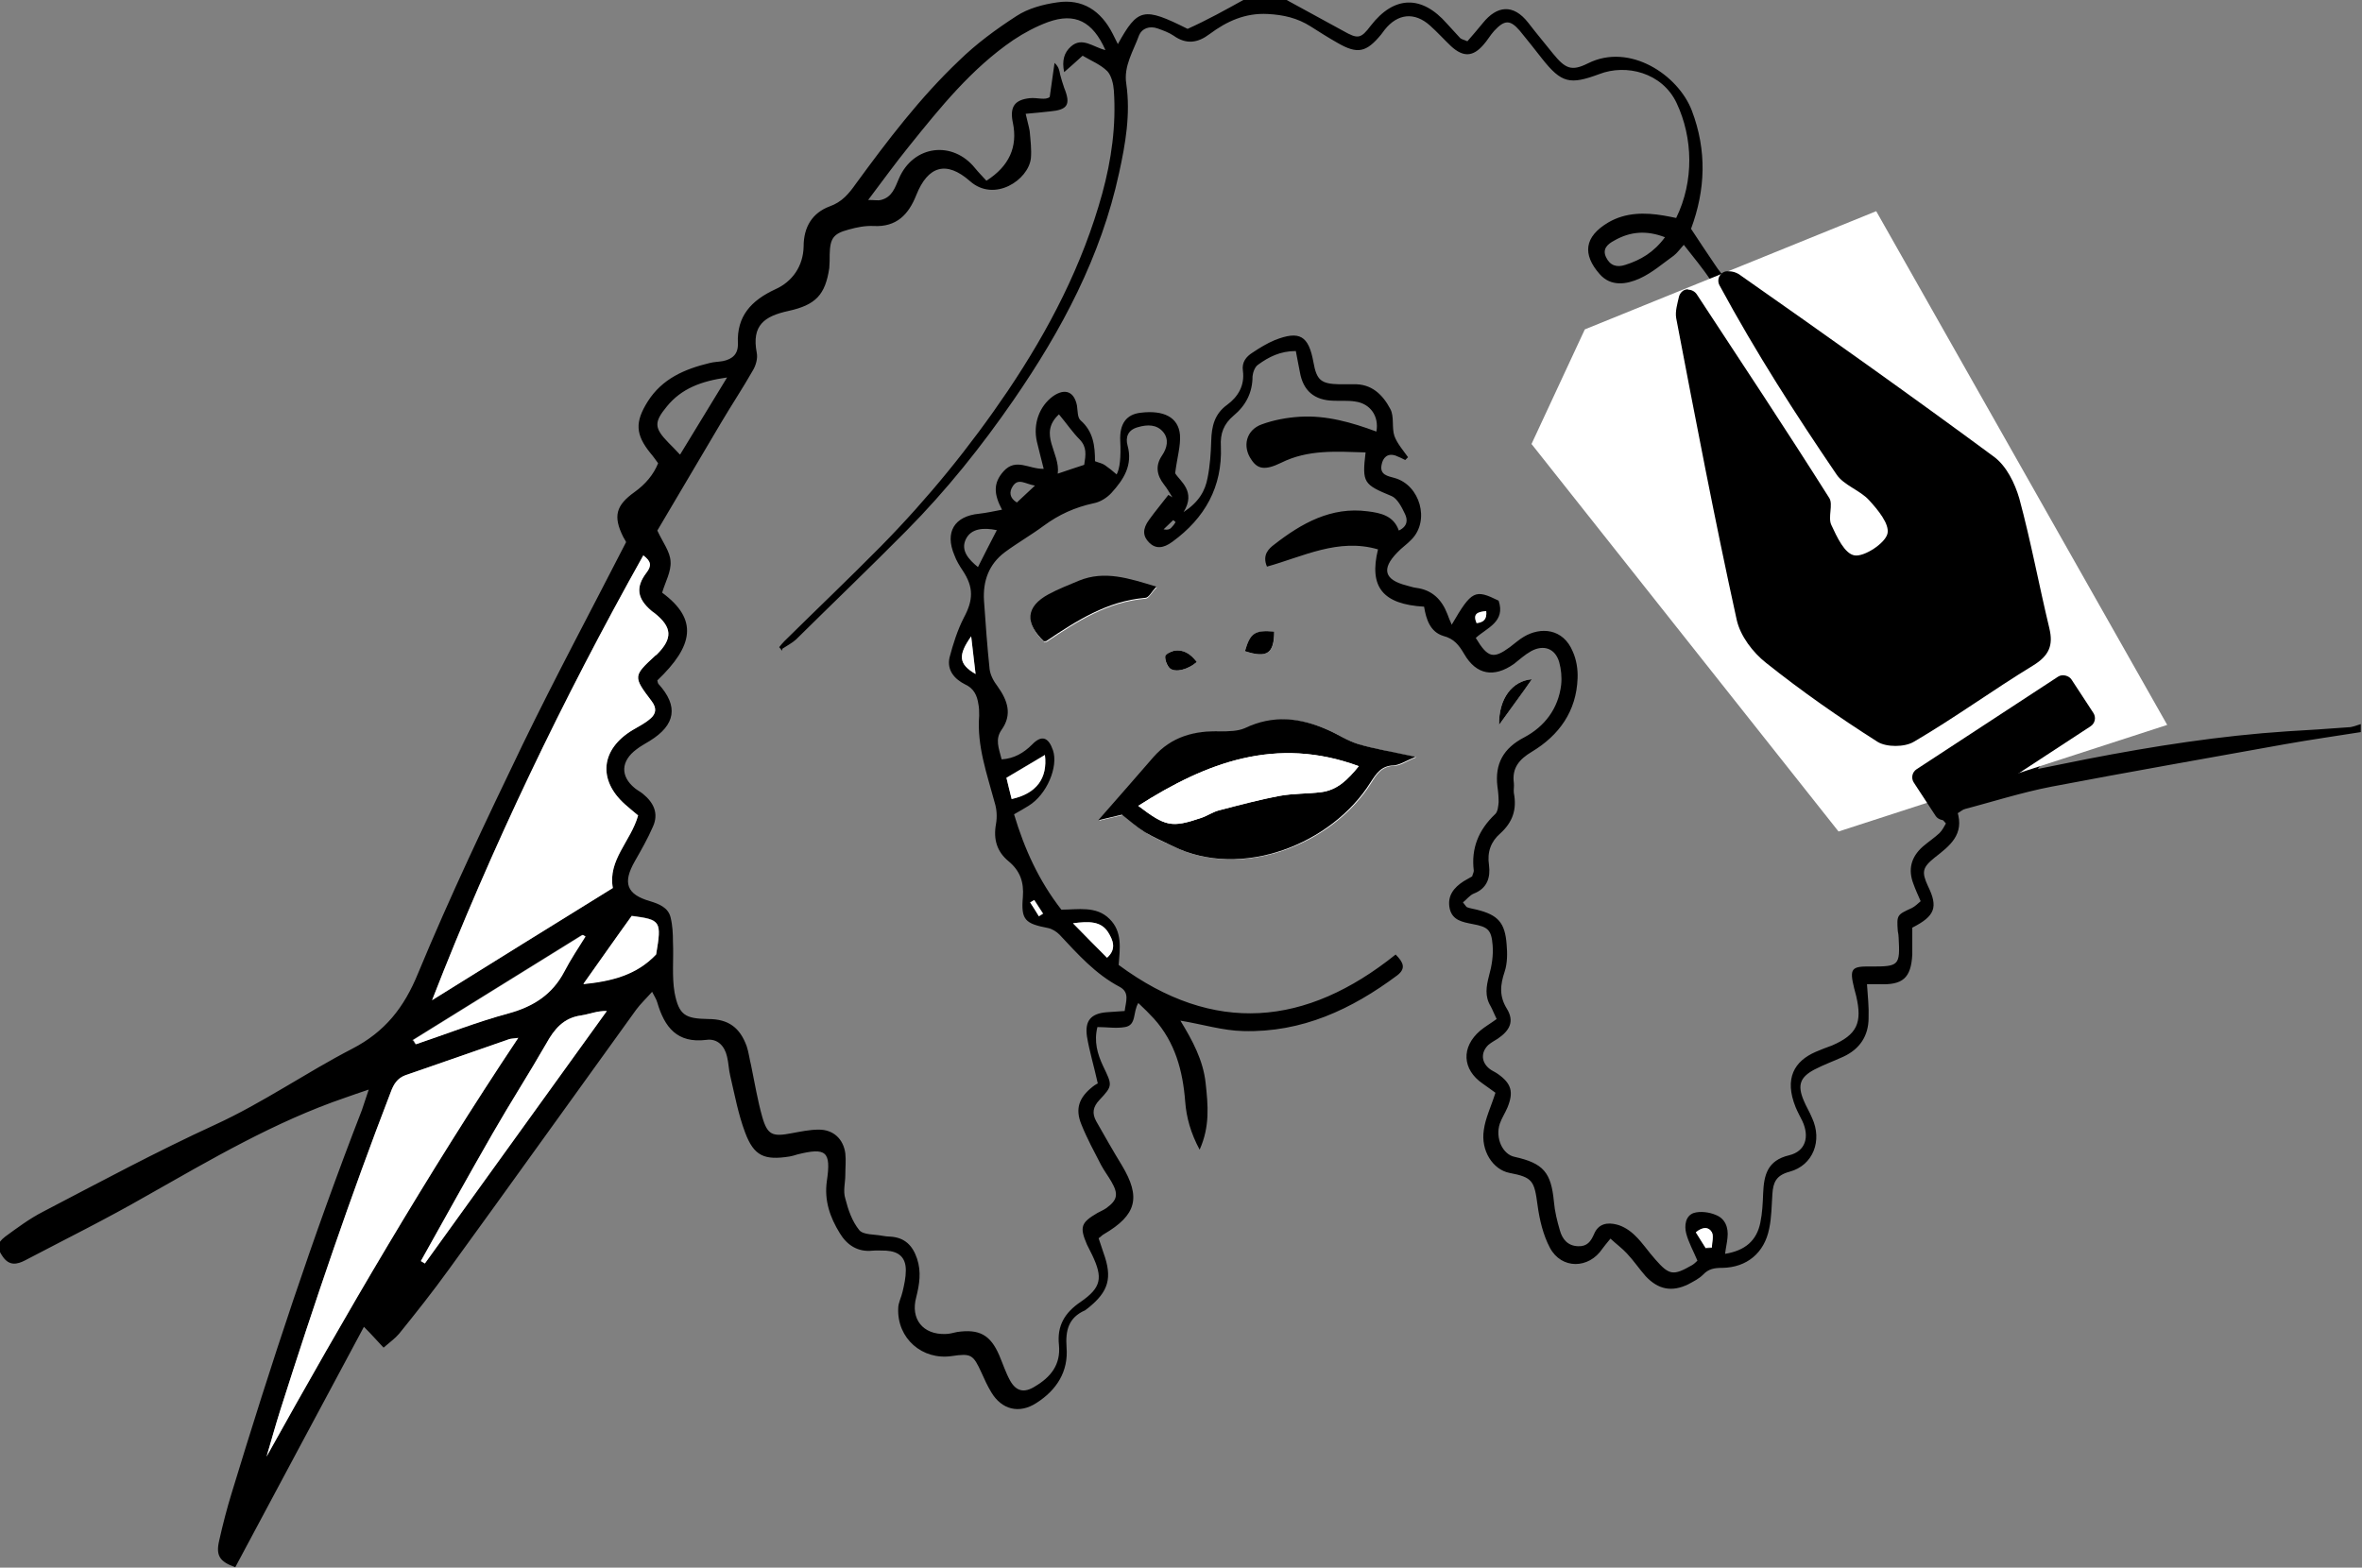 <?xml version="1.0" encoding="UTF-8"?>
<svg id="Calque_1" xmlns="http://www.w3.org/2000/svg" version="1.1" viewBox="0 0 589.3 391.2">
  <rect x="0" y="0" width="589.3" height="391.2" fill="#808080" stroke="none"/>
  <!-- Generator: Adobe Illustrator 29.8.2, SVG Export Plug-In . SVG Version: 2.1.1 Build 3)  -->
  <defs>
    <style>
      .st0 {
        fill: #fff;
      }
    </style>
  </defs>
  <path class="st0" d="M353.1,188.9c-5.6-1.2-9.8-1.9-14-3.1-2.6-.8-5-2.4-7.5-3.5-6.8-3.1-13.7-3.9-20.8-.5-1.8.9-4.1.9-6.1.8-6.5-.2-12.3,1.3-16.7,6.4-4.4,5.1-8.9,10.2-13.8,15.8,2.2-.5,4.1-1,5.9-1.4,1.9,1.5,3.7,3.1,5.8,4.4,2.2,1.4,4.6,2.4,7,3.5,17.1,8.3,39.6-.6,49.2-15.9,1.4-2.3,2.7-4.2,5.8-4.3,1.5,0,2.9-1.1,5.4-2.1Z"/>
  <path class="st0" d="M260.6,160.2c.2,0,.4,0,.5,0,7.6-5.1,15.2-10,24.7-10.8.8,0,1.5-1.5,2.8-2.8-7-2.1-13-4.1-19.3-1.5-2.6,1.1-5.2,2.1-7.6,3.4-5.7,3.1-6,7.2-1,11.9Z"/>
  <path class="st0" d="M317.9,157.6c-4.9-.3-6,.4-7.3,4.9,5.4,1.8,7.4.6,7.3-4.9Z"/>
  <path class="st0" d="M374,180.9c3-4.2,5.6-7.8,8.2-11.4-4.9.4-8.3,4.8-8.2,11.4Z"/>
  <path class="st0" d="M298.6,165.2c-1.6-2.1-3.4-3.2-5.7-2.8-.8.1-2.1.9-2.2,1.5,0,1,.4,2.3,1.2,2.9,1.4,1.1,4.5.3,6.7-1.6Z"/>
  <path d="M321,0c4.7,2.6,9.4,5.1,14.1,7.7,3.7,2.1,4.4,2,6.9-1.3,5.8-7.5,12.7-7.7,19-.5,1.1,1.2,2.2,2.4,3.3,3.6.3.3.9.4,1.8.8,1.3-1.5,2.6-3,3.9-4.6,3.4-4.2,7.5-4.9,11.3,0,2,2.6,4.1,5.1,6.1,7.6,3.1,3.8,4.6,4.6,8.8,2.5,10.4-5.2,22.5,2.9,25.9,11.8,3.8,10,3.4,19.8-.2,29.5,2,3.1,4,6,6,9,1.8,2.8,4.1,5,7.2,6.4,1,.5,2.2.9,2.9,1.7,5.9,6.2,13.5,8.9,21.3,11.3,3.4,1.1,6.5,3.1,9.8,4.5,2,.9,4.1,1.6,6.1,2.5.6.2,1.1.6,1.6,1.1,9.6,9,16.6,19.2,16.3,33.2,0,2.7,1.1,5.5.8,8.2-.7,5.6-.8,11.4-4.1,16.4-.4.6-.7,1.4-1.1,2.1.5.3.8.6,1,.6,5.5-2.2,5.9-2.5,9.4,2.2,4.2,5.5,7.8,11.5,11.6,17.3.9,1.4,1.7,2.8,2.7,4,2.4,3.2,2.5,5-.1,8.3-1.4,1.8-2.8,3.5-4.9,6,4.8-1,8.6-1.7,12.4-2.5,16.5-3.2,33.1-5.8,49.9-6.9,5-.3,10.1-.6,15.1-1,1.1,0,2.2-.5,3.2-.8v2c-6.3,1-12.6,1.9-18.8,3-19.4,3.5-38.9,6.9-58.3,10.6-7.8,1.5-15.4,4-23.6,6.1,1.9,5.9-1.9,8.7-5.6,11.6-3.1,2.5-3.3,3.6-1.7,7.1,2.6,5.3,1.8,7.5-3.9,10.4,0,2.2,0,4.5,0,6.7-.3,5.9-2.4,7.7-8.4,7.4-.9,0-1.9,0-2.9,0,.2,3,.5,5.7.4,8.4,0,4.5-2.2,7.8-6.3,9.7-2.4,1.1-4.9,2-7.2,3.2-3.6,1.9-4.3,3.9-2.7,7.7.6,1.5,1.5,2.9,2.1,4.4,2.6,5.6.3,11.8-5.6,13.4-3.4.9-4.1,2.7-4.3,5.5-.2,2.9-.2,5.9-.8,8.7-1.2,6.1-5.6,9.7-11.7,9.8-1.9,0-3.4.2-4.8,1.7-1,1-2.4,1.7-3.7,2.4-4.1,2-7.5,1.3-10.6-2-1.6-1.8-3-3.9-4.7-5.7-1.2-1.3-2.6-2.3-4.1-3.7-.9,1.1-1.5,1.8-2,2.5-3.4,5.1-10.2,5.2-13.1-.2-1.7-3.2-2.6-7-3.1-10.7-.8-6-1.2-6.9-7-8-4.1-.8-7.2-5.5-6.4-10.7.4-3,1.8-5.8,2.9-9.3-.9-.6-2-1.5-3.2-2.3-5.1-3.5-5.4-9.1-.6-13.2,1.2-1,2.6-1.8,4.1-2.9-.6-1.2-1-2.3-1.5-3.2-1.5-2.5-1.1-4.9-.4-7.6.7-2.5,1.1-5.1.9-7.6-.3-3.9-1.2-4.6-5-5.3-2.5-.5-5-.9-5.7-3.8-.7-3.2,1-5.3,3.5-6.9.7-.4,1.4-.8,2.1-1.2.1-.5.4-1,.4-1.4-.7-5.6,1.2-10.2,5.3-14.1.7-.6.8-2,.9-3,0-1.3-.1-2.6-.3-3.9-.7-5.7,1.5-9.6,6.7-12.3,5.1-2.7,8.5-7.2,9.2-13.1.2-1.9,0-3.9-.5-5.7-1-3.4-3.9-4.4-7-2.7-1.6.9-2.9,2.1-4.3,3.2-5,3.5-9.4,2.7-12.4-2.5-1.3-2.2-2.5-3.8-5.2-4.5-3.3-1-4.3-4.2-4.8-7.3-10.3-.6-13.8-4.9-11.5-14.3-9.9-2.9-18.7,1.8-27.7,4.3-1.3-3,.6-4.6,1.8-5.5,6.8-5.3,14.2-9.5,23.3-8.3,3.3.4,6.5,1.1,7.8,4.8,2.3-1.1,2.2-2.8,1.5-4.2-.8-1.7-1.9-3.8-3.3-4.4-7-2.9-7.4-3.3-6.5-10.9-7.2-.2-14.3-.8-21.1,2.6-4.1,2-5.9,1.5-7.4-.8-2.3-3.3-1.3-7.4,2.6-8.8,3-1.1,6.3-1.7,9.5-1.9,6.6-.4,12.9,1.4,19.1,3.7.7-3.8-1.5-7-5.3-7.5-1.8-.3-3.6-.1-5.4-.2-4.8-.1-7.6-2.5-8.4-7.2-.3-1.7-.7-3.4-1-5.2-3.9,0-6.8,1.5-9.4,3.4-.8.5-1.3,1.9-1.4,2.9,0,4.1-1.7,7.3-4.7,9.8-2.5,2.1-3.4,4.5-3.2,7.7.4,10.1-4,17.9-12.1,23.8-2.3,1.7-4.2,1.8-5.8.2-1.6-1.6-1.7-3.4,0-5.7,1.5-2.1,3.2-4.1,4.8-6.2.3.2.7.4,1,.6-.7-1.1-1.3-2.2-2.1-3.2-1.8-2.3-2.2-4.7-.5-7.2,1.3-1.9,1.8-4.1.3-5.9-1.6-1.9-3.9-1.9-6.3-1.2-2.6.7-3.1,2.6-2.6,4.5,1.4,5-1,8.6-4,11.9-1.1,1.2-2.8,2.3-4.5,2.6-4.6,1-8.6,2.8-12.4,5.6-3.1,2.3-6.6,4.3-9.7,6.6-4,3-5.5,7.2-5.2,12.1.4,5.7.8,11.4,1.4,17.1.2,1.5,1,3,2,4.3,2.5,3.5,3.7,7,1,10.8-1.7,2.4-.7,4.6,0,7.4,3.1-.2,5.5-1.6,7.6-3.7,2.4-2.5,4.1-1.8,5.2,1.4,1.4,4.1-1.5,11.1-6.1,13.9-1.1.7-2.2,1.3-3.6,2.1,2.6,8.7,6.2,16.6,11.8,23.8,4.1,0,8.7-1,12,2.3,3.3,3.2,2.6,7.5,2.3,11.5,23.8,17.6,46.8,15.3,69.1-2.6,2,2,2.6,3.5.4,5.2-11.4,8.5-23.8,14.3-38.4,13.9-5.1-.1-10.2-1.7-15.7-2.6,3,4.9,5.7,9.9,6.3,15.6.6,5.5,1.1,10.8-1.5,16.6-2.2-4.1-3.3-8-3.6-12-.6-7.7-2.5-14.8-7.8-20.7-1.2-1.3-2.4-2.5-3.9-3.9-1.4,2.3-.4,5.5-3.3,6-2.2.4-4.5,0-6.9,0-.9,3.6,0,6.7,1.4,9.7,2.3,4.8,2.5,4.9-.9,8.5-1.6,1.7-1.9,3.3-.8,5.3,2.1,3.7,4.2,7.4,6.4,11,4.8,8,3.7,12.4-4.5,17.2-.4.2-.7.6-1.3,1,.4,1.2.8,2.4,1.2,3.6,2.3,6.3,1.3,9.7-3.8,13.8-.3.2-.5.4-.8.6-4.1,1.8-4.9,5-4.6,9.2.5,6.1-2.5,10.7-7.5,13.9-4.3,2.8-8.7,1.7-11.3-2.7-.9-1.5-1.7-3.2-2.4-4.8-2.1-4.6-2.6-4.9-7.4-4.2-7.4,1.1-13.7-4.4-13.4-11.9,0-1.4.8-2.8,1.1-4.2.4-1.7.8-3.5.8-5.3,0-3.2-1.7-4.7-4.9-4.9-1.1,0-2.3-.1-3.4,0-3.7.4-6.4-1.4-8.2-4.4-2.4-3.9-3.9-8.1-3.2-13,1.1-7.4-.2-8.4-7.4-6.6-.6.2-1.3.4-1.9.5-6.3,1-8.9-.1-11.1-6-1.7-4.5-2.6-9.4-3.7-14.1-.4-1.6-.4-3.2-.8-4.8-.6-2.7-2.4-4.6-5.2-4.2-7.3.9-10.4-3.2-12.2-9.3-.2-.8-.7-1.5-1.3-2.7-1.5,1.7-2.9,3-4,4.5-15.6,21.6-31.1,43.3-46.8,64.9-3.9,5.4-8.1,10.7-12.3,15.9-1,1.2-2.3,2.1-3.9,3.5-1.7-1.8-3-3.3-4.9-5.2-10.8,20.2-21.5,40.1-32.1,60-3.9-1.4-4.9-2.9-4-6.7.9-4,1.9-7.9,3.1-11.8,9.8-32.2,20.3-64.2,32.5-95.6.5-1.4.9-2.8,1.7-5.1-2.4.8-4.1,1.4-5.8,2-17.6,6-33.5,15.4-49.6,24.5-9.9,5.7-20.2,10.8-30.3,16.1-2.1,1.1-4,1.4-5.6-.9-1.5-2.2-1.6-3.3.6-5,3-2.2,6.1-4.5,9.4-6.2,14.2-7.4,28.3-15,42.9-21.7,12-5.5,22.7-13,34.3-19,8.1-4.2,12.9-10.2,16.4-18.8,8-19.3,17-38.2,26.1-57.1,8.2-16.9,17.1-33.5,25.8-50.5,0-.2-.4-.7-.7-1.3-2.6-5.2-1.8-7.9,2.8-11.2q4.2-3,5.9-7.2c-.6-.8-1.2-1.7-1.9-2.5-3.8-4.7-3.9-7.8-.7-12.9,3.6-5.7,9.2-8.1,15.4-9.6,1.1-.3,2.3-.3,3.4-.5,2.4-.5,3.8-1.8,3.7-4.4-.3-6.8,3.3-10.7,9.3-13.5,4.3-1.9,7-5.8,7.1-10.7,0-4.9,2.2-8.4,6.5-10,3.1-1.1,4.8-3.2,6.5-5.6,7.9-10.8,16-21.5,25.8-30.8,4.3-4.2,9.2-7.8,14.3-11.1,2.9-1.9,6.6-2.9,10.1-3.4,6.4-1,11,2.1,13.9,7.8.4.8.8,1.6,1.3,2.6,5-9,6.4-9.3,17.4-3.8C301.2,5,305.7,2.5,310.2,0c3.6,0,7.2,0,10.8,0ZM195.1,162.4c-.2-.3-.4-.6-.7-.9.4-.5.8-1,1.3-1.5,8-7.9,16.2-15.7,24.1-23.7,11.7-11.9,22.2-24.8,31.6-38.7,10.3-15.3,18.7-31.5,23.6-49.3,2.3-8.4,3.5-17,2.9-25.7-.1-1.6-.6-3.7-1.6-4.8-1.7-1.7-4-2.6-6.2-3.9-1.5,1.4-2.9,2.6-4.6,4.1-.6-2.9,0-4.9,1.7-6.4,2.8-2.5,5.6.2,8.6.9-3.2-7.2-7.6-9.4-14.3-7-3,1.1-6,2.7-8.7,4.5-10.4,7.1-18.2,16.8-26,26.5-3.4,4.2-6.5,8.5-10.2,13.4,1.7,0,2.5.2,3.2,0,2.8-.7,3.5-3.1,4.5-5.4,3.6-8.3,13.4-9.5,19-2.5.9,1.1,1.9,2.1,2.8,3.1q8.5-5.4,6.6-14.5c0-.2-.1-.3-.1-.5-.6-3.6.7-5.2,4.3-5.6,1.9-.2,3.9.6,5-.3.5-3.3.8-5.9,1.2-8.5,1.1,1,1.2,1.9,1.4,2.9.3,1.1.6,2.2,1,3.3,1.7,4.2.9,5.5-3.5,5.9-1.9.2-3.7.4-6.1.6.4,1.8.8,3.1,1,4.3.2,2.3.5,4.6.3,6.8-.6,5.4-9.1,11.1-15.2,5.7-5.9-5.2-10.5-3.8-13.4,3.5-1.9,4.8-4.9,8-10.6,7.7-2.1-.1-4.2.3-6.3.9-3.8,1-4.6,2.2-4.7,6.2,0,1.1,0,2.3-.1,3.4-1,6.7-3.4,9.2-10.2,10.7-6,1.3-9.2,3.6-7.9,10.4.3,1.4-.2,3.2-1,4.5-2.5,4.4-5.3,8.6-7.9,13-5.4,9.1-10.8,18.3-15.9,26.9,1.4,3,3.2,5.3,3.3,7.7.2,2.5-1.3,5.1-2.1,7.8,9.1,6.7,7.8,13.3-1.2,21.9.1.3.1.7.3.9,5,5.5,4.3,10.2-2.2,14.2-1.1.7-2.3,1.3-3.3,2.1-3.9,2.9-4.1,6.7-.4,9.7.6.5,1.4.9,2,1.4,2.7,2.2,4,4.9,2.5,8.2-1.3,3-2.9,5.8-4.5,8.6-3.1,5.4-2.1,8.3,3.8,10,2.3.7,4.5,1.6,5.1,4,.5,2,.6,4.1.6,6.2.2,4.2-.3,8.5.4,12.6,1.1,5.7,2.7,6.5,8.4,6.6,5,0,7.9,2.1,9.6,6.8.5,1.5.7,3.2,1.1,4.8.9,4.3,1.6,8.7,2.8,12.9,1.3,4.5,2.6,4.9,7.3,4,2.2-.4,4.5-.9,6.8-.9,3.6,0,6.1,2.3,6.6,5.9.2,1.8,0,3.6,0,5.4,0,2-.6,4,0,5.9.7,2.8,1.7,5.7,3.5,7.9,1,1.2,3.8,1,5.8,1.4.6.1,1.3.2,1.9.2,3.6.2,5.6,2.2,6.7,5.5,1.1,3.3.6,6.4-.2,9.6-1.5,5.5,1.7,9.4,7.3,9.2,1,0,1.9-.3,2.9-.5,5.5-.8,8.3.7,10.5,5.8.9,2.1,1.6,4.3,2.7,6.3,1.5,2.7,3.5,3.2,6.2,1.5,3.9-2.3,6.5-5.4,6-10.4-.5-4.7,1.4-8,5.4-10.7,5.2-3.6,5.6-6,2.9-11.7-.4-.9-.9-1.7-1.3-2.6-1.9-4.4-1.5-5.5,2.6-7.9.7-.4,1.5-.7,2.2-1.2,2.8-2,3.1-3.5,1.3-6.6-.8-1.4-1.8-2.7-2.6-4.2-1.7-3.3-3.5-6.6-4.9-10.1-1.6-3.9-.6-6.7,2.8-9.4.6-.5,1.4-.9,1.3-.8-1-4.5-2.1-8.1-2.7-11.7-.6-4,1-5.8,5-6.1,1.4-.1,2.8-.2,4.4-.3.3-2.4,1.3-4.6-1.2-6-6.1-3.2-10.5-8.2-15.1-13.1-.7-.7-1.8-1.4-2.8-1.6-5.7-1.1-6.8-2-6.3-7.7.3-3.8-.7-6.6-3.6-9-2.9-2.4-3.8-5.5-3.1-9.3.3-1.7.2-3.6-.3-5.2-1.9-7.1-4.5-14.2-3.9-21.8,0-1,0-2-.2-2.9-.3-2.1-1.1-3.9-3.3-4.9-2.6-1.3-4.6-3.5-3.9-6.7.9-3.4,2-6.9,3.6-10,2.3-4.3,2.5-7.5-.3-11.7-.8-1.2-1.6-2.5-2.1-3.9-2.4-5.7,0-9.7,6.2-10.3,1.8-.2,3.6-.6,5.7-1-2-3.8-2.3-6.6.4-9.6,3.1-3.4,6.3-.5,10-.6-.6-2.5-1.2-4.6-1.7-6.8-1-4.4.6-8.8,4-11.3,3-2.1,5.3-1.2,6,2.3.2,1.3.1,3,.9,3.7,3.2,2.8,3.6,6.4,3.6,10.2,1,.4,1.8.5,2.5,1,1,.7,2,1.5,2.9,2.3q1.2-2.2.9-8.4c-.2-4.2,1.5-6.6,5.1-7,5.7-.7,9.4,1.1,9.8,5.5.2,2.8-.7,5.6-1.2,9.6,1.2,2,5.3,4.5,2.1,9.7,3.8-2.5,5.4-5.3,6-8.6.6-3,.8-6.1.9-9.2.1-3.6.8-6.7,4-9,2.7-2,4.4-4.8,3.9-8.5-.3-2.1.8-3.5,2.4-4.5,1.8-1.2,3.6-2.3,5.5-3.1,6.3-2.5,8.5-1.1,9.7,5.5.8,4.5,1.9,5.4,6.5,5.5,1.1,0,2.3,0,3.4,0,4.6-.2,7.4,2.6,9.3,6.2,1,1.9.3,4.6,1,6.7.7,1.9,2.2,3.6,3.4,5.3-.2.2-.5.5-.7.7-.8-.4-1.6-.8-2.4-1.1-2.1-.7-3.2.6-3.5,2.3-.5,2.5,1.5,2.8,3.3,3.3,6.3,1.8,8.8,10.6,4.2,15.3-1.1,1.2-2.5,2.1-3.6,3.3-4,4.1-3.2,6.8,2.3,8.2.8.2,1.6.5,2.4.6,4,.5,6.4,2.9,7.8,6.5.3.8.6,1.6,1.1,2.7,5-8.6,5.8-8.9,11.7-6,1.8,5.3-3,6.8-5.7,9.3,3,5,4.4,5.3,8.5,2.3,1.2-.9,2.3-1.9,3.5-2.6,4.2-2.5,9.8-2.1,12.2,3.7.9,2,1.3,4.4,1.2,6.7-.3,8.2-4.6,14.2-11.4,18.3-3.2,1.9-5,4.1-4.5,7.8.1.8-.1,1.7,0,2.5.8,4.1-.3,7.3-3.4,10.1-2.3,2-3.3,4.6-2.8,7.9.4,3-.4,5.8-3.8,7.1-1,.4-1.8,1.5-2.7,2.2.6.7.8,1.1,1,1.2.8.3,1.6.4,2.4.6,5.3,1.3,7.1,3.2,7.5,8.7.2,2.2.2,4.7-.5,6.8-1.1,3.3-1.4,6.1.6,9.3,1.8,3,.8,5.3-2.3,7.4-.8.5-1.7,1-2.4,1.6-1.9,1.9-1.7,4.3.3,5.9.6.5,1.4.8,2.1,1.3,3.4,2.4,4,4.5,2.4,8.4-.6,1.4-1.4,2.6-1.9,4-1.2,3.6.7,7.7,3.7,8.3,7.2,1.6,9.1,3.9,9.8,11.2.2,2.4.8,4.8,1.5,7.2.6,2.1,1.9,3.8,4.5,3.9,2.3.1,3.2-1.2,4-3,1.1-2.7,3.4-3,5.7-2.4,1.6.4,3.3,1.5,4.5,2.7,1.9,1.8,3.3,4,5.1,6,3.5,4,4.5,4.1,9.2,1.4.5-.3,1-.8,1.3-1.1-1-2.4-2.2-4.5-2.8-6.8-.5-1.9-.2-4.4,1.9-5.1,1.6-.5,3.9-.2,5.5.5,2.3.9,3.2,3.1,2.9,5.7-.1,1.2-.4,2.4-.6,4,5-.8,7.9-3.3,8.8-7.8.5-2.4.6-4.8.7-7.3.2-4.5,1-8.2,6.5-9.5,4.1-1,5.1-4.6,3.3-8.5-.6-1.2-1.2-2.3-1.7-3.5-2.9-7.2-.3-11.5,5-13.8,1.4-.6,2.7-1.1,4.1-1.6,6.2-2.7,7.6-5.6,6-12.4-.2-.6-.3-1.3-.5-1.9-1.2-4.9-.7-5.5,4.2-5.4,7,0,7.3-.2,6.9-7.3,0-.5-.1-1-.2-1.5-.3-4.1-.2-4.1,3.5-5.8.8-.4,1.5-1.1,2.2-1.7-.7-1.6-1.3-2.9-1.8-4.3-1.4-3.6-.6-6.7,2.3-9.3,1.4-1.2,2.9-2.2,4.2-3.4.7-.7,1.2-1.7,1.6-2.4-2.5-2.9-4.7-5.3-6.8-7.9-1.7-2.2-3.2-4.5-4.5-6.9-2.4-4.3-4.7-8.6-6.8-13-1-2.1-1.6-4.4-2.6-7.2-2.6-.4-6-.9-9.3-1.6-7.9-1.7-14.1-6.5-20.4-11.2-11.7-8.8-16.4-21.3-18.6-35-.8-4.9-.6-10.1,0-15.1,1.2-9.9,2.4-19.8-.4-29.7-.6-2.1.8-3,2.4-3.6,2.1-.7,3,.8,3.6,2.4,2.9,7.9,7.8,14.6,12.3,21.7,7.4,11.8,14.3,23.8,21.5,35.7,4,6.6,7.6,13.4,12.2,19.5,2.4,3.2,5.6,5.9,7,9.9,0,.3,0,.6,0,.7-.8.9-1.6,1.7-2.8,3,1.9.4,3.3,1.2,4.6.9,1.7-.3,2.6-2.1,4.6-2.5.9-.2,1.2-2.8,1.8-4.3-.7-.6-1.4-1-1.9-1.6-.5-.6-.7-1.4-1.1-2.2-5.5-13-13.6-24.6-21.2-36.4-10.8-17-21.4-34-32.2-51-2-3.1-4.4-5.9-6.8-9-1,1.1-1.6,2-2.5,2.7-2.8,2-5.4,4.3-8.5,5.7-3.3,1.5-7.2,2.1-10-1.1-4.3-4.9-3.9-9.3,2.2-12.9,4.3-2.5,9.1-2.5,13.8-1.7,1.1.2,2.2.4,3.1.6,4.5-9.2,4.2-20,.1-28.7-3.6-7.6-12.6-9.8-19.3-7.2-7.3,2.7-9.4,2.3-14.3-3.9-1.8-2.3-3.6-4.6-5.5-6.9-2.4-2.8-3.8-2.8-6.4,0-1,1.1-1.7,2.4-2.7,3.5-2.6,3-5,3.1-8,.4-1.8-1.7-3.4-3.5-5.3-5.2-3.9-3.5-8.1-3-11.3,1-.3.4-.6.8-.9,1.2-3.7,4.5-5.9,5-10.9,2.1-2.3-1.3-4.5-2.7-6.7-4.1-3.3-2.1-6.8-2.9-10.7-3.1-5.6-.3-10.2,1.8-14.5,5-2.9,2.2-5.8,2.7-9,.4-1.2-.8-2.6-1.3-4-1.8-2-.7-3.9,0-4.6,1.7-1.4,3.9-3.9,7.7-3.2,12.1,1.1,7.6-.2,15-1.8,22.3-4.5,20.8-14.3,39.2-26.3,56.6-8,11.6-16.8,22.6-26.7,32.6-9.1,9.2-18.4,18.1-27.6,27.2-1,.9-2.2,1.5-3.4,2.3ZM159.2,203.5c-1.3-1.1-2.3-1.9-3.3-2.8-6.8-6.1-6-13.8,1.9-18.5,1.5-.9,3.2-1.8,4.5-2.9,1.4-1.2,1.5-2.6.3-4.3-4.7-6.2-4.7-6.3.9-11.4.1-.1.3-.2.4-.3,4-4,3.8-6.8-.6-10.3-.3-.2-.5-.4-.8-.6-3.5-3-4-5.9-1.2-9.5,1.3-1.7,1.2-2.8-.8-4.3-20.1,35.9-37.8,72.7-52.7,111,15-9.3,29.9-18.6,45.1-28-1.3-7,4.5-11.6,6.3-18.1ZM66.5,363.5c19.7-35.4,40-70.3,62.8-104.5-1.3.2-1.8.1-2.2.3-8.6,3-17.2,6.1-25.9,9-2.1.7-3,2.3-3.7,4.2-10.1,26.2-19.1,52.8-27.6,79.5-1.2,3.8-2.2,7.7-3.4,11.5ZM105,314.7c.3.2.7.4,1,.6,15.1-21,30.3-42,45.4-63-2.4,0-4.4.8-6.4,1.1-4.4.6-6.7,3.4-8.7,7-4.3,7.5-9,14.8-13.3,22.3-6.1,10.6-12,21.3-18,32ZM103,259.6c.2.3.4.6.6,1,7.7-2.6,15.3-5.6,23.1-7.7,6.2-1.7,10.9-4.7,13.9-10.4,1.6-3,3.5-5.8,5.3-8.8-.2-.1-.5-.3-.7-.4-14.1,8.8-28.3,17.5-42.4,26.3ZM145.6,245.5c6.9-.7,13.1-2.2,18.1-7.4,1.4-8.3,1.2-8.6-6.1-9.6-3.9,5.6-8,11.3-12,16.9ZM169.7,113.4c3.8-6.3,7.6-12.4,11.7-19.2-6.5.9-11.4,2.8-15,7.2-3.3,4-3.2,5.4.4,9.1.8.8,1.6,1.6,2.8,2.9ZM415.4,59.2c-4.7-1.8-8.7-1.4-12.6.8-1.7.9-3.1,2.1-2.1,4.2,1,2.1,2.7,2.6,4.8,1.9,3.8-1.2,7.1-3.1,9.9-6.9ZM264.2,103.4c-5.3,4.9.4,9.6-.3,14.8,2.7-.9,4.7-1.6,6.6-2.2.4-2.5.7-4.4-1.1-6.3-1.8-1.8-3.2-3.9-5.2-6.3ZM252.4,199.4c6.2-1.3,9-5.1,8.3-11-3.1,1.8-6.2,3.6-9.6,5.7.4,1.6.9,3.5,1.3,5.3ZM267.7,230.4c3.2,3.2,5.8,5.9,8.5,8.6,2.5-2.2,1.4-4.5.3-6.3-1.8-2.9-4.9-2.8-8.8-2.3ZM244,141.5c1.6-3.1,3-6,4.7-9.2-3.4-.7-6.4-.4-7.7,2.2-1.4,2.8.6,5.1,3.1,7.1ZM243.4,168.2c-.4-3.5-.7-6.4-1.1-9.4-3.3,4.7-3.2,6.9,1.1,9.4ZM258.3,121.2c-2.5-.4-4.2-2-5.6.1-1,1.5-.8,3,1,4.1,1.4-1.3,2.7-2.5,4.6-4.3ZM425.6,311.5c.5,0,1,0,1.5-.1,0-1.3.6-2.8,0-3.8-.8-1.5-2.3-1.4-4,0,.9,1.4,1.7,2.7,2.5,4ZM259.2,228.7c.4-.2.7-.4,1.1-.7-.7-1.1-1.5-2.3-2.2-3.4-.3.2-.7.4-1,.6.7,1.2,1.4,2.3,2.2,3.5ZM368.4,155.5c1.8-.2,2.6-1,2.4-3-2.1.2-3.5.6-2.4,3ZM293.3,130.3c-.2-.2-.4-.4-.6-.5-.8.8-1.6,1.5-2.4,2.3,1,.2,1.6,0,2-.5.4-.4.7-.8,1-1.3Z"/>
  <path d="M353.1,188.9c-2.4,1-3.9,2-5.4,2.1-3.1.1-4.3,2-5.8,4.3-9.6,15.3-32.1,24.3-49.2,15.9-2.3-1.1-4.8-2.2-7-3.5-2.1-1.3-3.9-2.9-5.8-4.4-1.8.4-3.6.9-5.9,1.4,4.9-5.6,9.4-10.7,13.8-15.8,4.5-5.1,10.2-6.6,16.7-6.4,2,0,4.3,0,6.1-.8,7.1-3.4,13.9-2.6,20.8.5,2.5,1.1,4.9,2.7,7.5,3.5,4.1,1.2,8.4,1.9,14,3.1ZM339,191.2c-20.6-7.6-38.1-.9-55,9.9,6.9,5.2,8.3,5.5,15.7,3,1.5-.5,2.9-1.5,4.5-1.9,5-1.3,10-2.7,15.1-3.6,3.3-.6,6.8-.5,10.2-.9,4.2-.5,6.8-3.2,9.5-6.5Z"/>
  <path d="M260.6,160.2c-5-4.7-4.7-8.8,1-11.9,2.4-1.3,5-2.3,7.6-3.4,6.4-2.6,12.4-.6,19.3,1.5-1.2,1.3-1.9,2.8-2.8,2.8-9.5.8-17.1,5.7-24.7,10.8-.1,0-.3,0-.5,0Z"/>
  <path d="M317.9,157.6c0,5.5-1.8,6.7-7.3,4.9,1.3-4.5,2.4-5.3,7.3-4.9Z"/>
  <path d="M374,180.9c-.1-6.6,3.3-11,8.2-11.4-2.5,3.6-5.2,7.2-8.2,11.4Z"/>
  <path d="M298.6,165.2c-2.2,1.9-5.3,2.7-6.7,1.6-.7-.6-1.2-1.9-1.2-2.9,0-.6,1.3-1.3,2.2-1.5,2.3-.4,4.1.7,5.7,2.8Z"/>
  <path class="st0" d="M159.2,203.5c-1.8,6.4-7.6,11.1-6.3,18.1-15.2,9.4-30.2,18.7-45.1,28,14.9-38.3,32.6-75.1,52.7-111,2,1.5,2.1,2.6.8,4.3-2.8,3.7-2.3,6.5,1.2,9.5.2.2.5.4.8.6,4.4,3.5,4.6,6.3.6,10.3-.1.1-.2.2-.4.3-5.5,5.1-5.6,5.2-.9,11.4,1.3,1.7,1.1,3.1-.3,4.3-1.3,1.2-3,2-4.5,2.9-7.9,4.8-8.7,12.4-1.9,18.5,1,.9,2,1.7,3.3,2.8Z"/>
  <path class="st0" d="M66.5,363.5c1.1-3.8,2.2-7.7,3.4-11.5,8.5-26.8,17.5-53.3,27.6-79.5.7-1.9,1.6-3.4,3.7-4.2,8.6-3,17.2-6,25.9-9,.4-.1.9-.1,2.2-.3-22.8,34.2-43.1,69.1-62.8,104.5Z"/>
  <path class="st0" d="M105,314.7c6-10.7,11.9-21.4,18-32,4.3-7.5,9-14.8,13.3-22.3,2-3.6,4.3-6.4,8.7-7,2-.3,4-1.2,6.4-1.1-15.1,21-30.3,42-45.4,63-.3-.2-.7-.4-1-.6Z"/>
  <path class="st0" d="M103,259.6c14.1-8.8,28.3-17.5,42.4-26.3.2.1.5.3.7.4-1.8,2.9-3.7,5.7-5.3,8.8-3,5.7-7.7,8.7-13.9,10.4-7.8,2.1-15.4,5.1-23.1,7.7-.2-.3-.4-.6-.6-1Z"/>
  <path class="st0" d="M145.6,245.5c4-5.7,8-11.4,12-16.9,7.3.9,7.5,1.3,6.1,9.6-4.9,5.2-11.2,6.7-18.1,7.4Z"/>
  <path class="st0" d="M252.4,199.4c-.5-1.8-.9-3.7-1.3-5.3,3.4-2,6.5-3.8,9.6-5.7.7,5.8-2.1,9.6-8.3,11Z"/>
  <path class="st0" d="M267.7,230.4c3.9-.5,7-.6,8.8,2.3,1.1,1.8,2.2,4.1-.3,6.3-2.7-2.7-5.4-5.4-8.5-8.6Z"/>
  <path class="st0" d="M243.4,168.2c-4.3-2.5-4.4-4.7-1.1-9.4.3,3,.7,5.9,1.1,9.4Z"/>
  <path class="st0" d="M425.6,311.5c-.8-1.3-1.6-2.6-2.5-4,1.7-1.4,3.2-1.4,4,0,.5,1,0,2.5,0,3.8-.5,0-1,0-1.5.1Z"/>
  <path class="st0" d="M259.2,228.7c-.7-1.2-1.4-2.3-2.2-3.5.3-.2.7-.4,1-.6.7,1.1,1.5,2.3,2.2,3.4-.4.2-.7.4-1.1.7Z"/>
  <path class="st0" d="M368.4,155.5c-1-2.4.3-2.8,2.4-3,.2,2-.6,2.8-2.4,3Z"/>
  <path class="st0" d="M339,191.2c-2.7,3.3-5.3,6-9.5,6.5-3.4.4-6.8.3-10.2.9-5.1,1-10.1,2.3-15.1,3.6-1.6.4-3,1.4-4.5,1.9-7.4,2.5-8.9,2.2-15.7-3,16.9-10.8,34.4-17.5,55-9.9Z"/>
  <polygon class="st0" points="395.4 82.2 468.1 52.7 540.7 180.9 458.7 207.5 382.1 110.8 395.4 82.2"/>
  <g>
    <path d="M421.2,72.3c.8,0,1.6.4,2.1,1.1,11.1,16.9,22.3,33.8,33.1,50.9,1,1.6-.4,4.8.5,6.7,1.4,3,3.3,7.2,5.8,7.6,2.4.4,7.6-3,8.2-5.4.6-2.4-2.4-6-4.6-8.4-2.3-2.5-6.3-3.7-8.1-6.4-10.2-15-20-30.2-29.2-47.2-.9-1.7.4-3.7,2.3-3.5,1,0,1.8.3,2.5.7,21.4,15,42.7,30.1,63.7,45.6,3.1,2.3,5.2,6.6,6.3,10.4,2.9,10.7,4.9,21.6,7.5,32.4,1,4.2,0,6.8-4.1,9.3-10,6.1-19.6,13.1-29.7,19-2.3,1.4-6.9,1.4-9.1,0-9.6-6.1-18.9-12.6-27.8-19.7-3.3-2.6-6.4-6.7-7.3-10.7-5.5-25-10.3-50.2-15.1-75.3-.3-1.7.3-3.6.7-5.4.3-1,1.1-1.8,2.2-1.8h0Z"/>
    <rect x="476.3" y="179" width="47" height="14.8" rx="2.4" ry="2.4" transform="translate(-20.4 304.3) rotate(-33.2)"/>
  </g>
</svg>